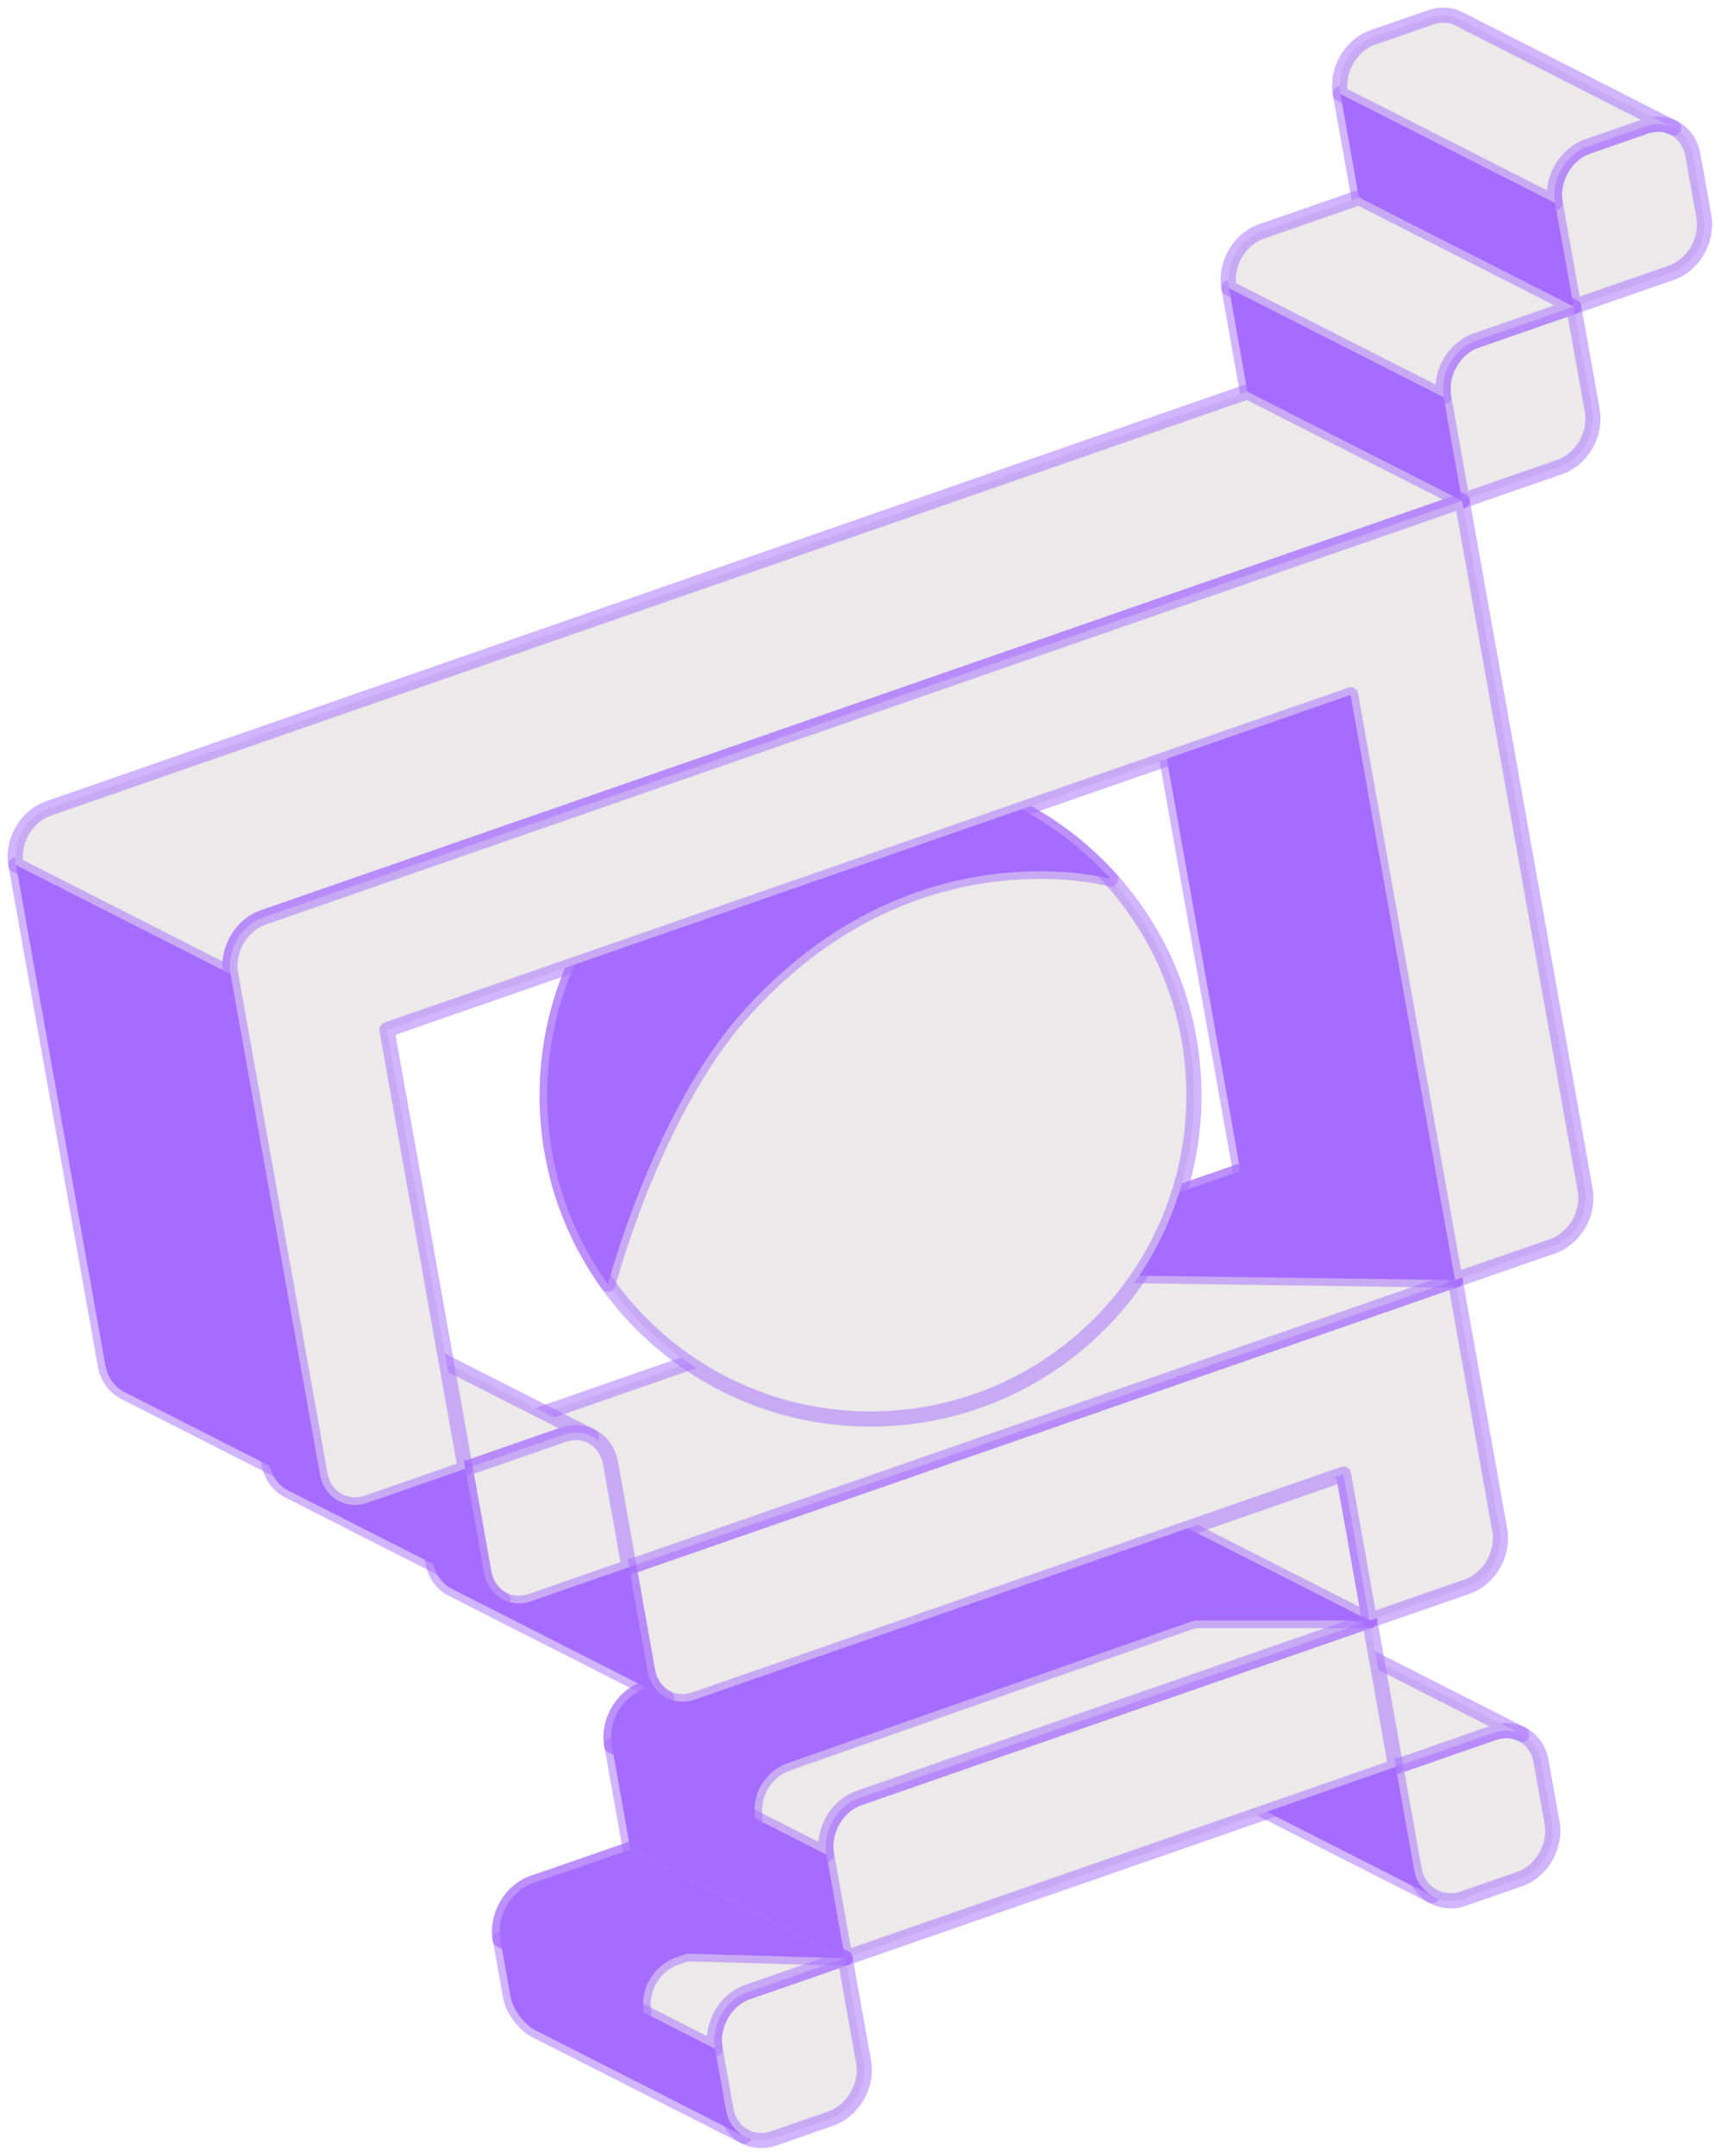 <svg width="113" height="142" viewBox="0 0 113 142" fill="none" xmlns="http://www.w3.org/2000/svg">
<path d="M94.352 124.877L79.246 117.206L77.817 109.197L91.966 116.382L94.352 124.877Z" fill="#A66CFF" stroke="#A66CFF" stroke-opacity="0.5" stroke-linecap="round" stroke-linejoin="round"/>
<path d="M98.403 114.145C99.862 113.638 101.265 114.483 101.542 116.03L102.264 120.06C102.54 121.606 101.583 123.27 100.128 123.777L96.395 125.073C95.719 125.308 94.977 125.237 94.357 124.873C93.738 124.51 93.313 123.9 93.185 123.194L91.966 116.378L98.403 114.14V114.145Z" fill="#EBE9E9" stroke="#A66CFF" stroke-opacity="0.5" stroke-linecap="round" stroke-linejoin="round"/>
<path d="M86.128 107.057C85.586 106.781 84.925 106.73 84.254 106.96L77.817 109.198L91.966 116.382L98.403 114.144C99.074 113.914 99.734 113.965 100.277 114.242L86.128 107.057Z" fill="#EBE9E9" stroke="#A66CFF" stroke-opacity="0.5" stroke-linecap="round" stroke-linejoin="round"/>
<path d="M55.681 128.99L41.532 121.806L40.313 114.975L54.462 122.159L55.681 128.99Z" fill="#A66CFF" stroke="#A66CFF" stroke-opacity="0.5" stroke-linecap="round" stroke-linejoin="round"/>
<path d="M90.245 106.75L91.966 116.382L55.68 128.989L54.461 122.158C54.185 120.612 55.148 118.943 56.607 118.436L90.25 106.75H90.245Z" fill="#EBE9E9" stroke="#A66CFF" stroke-opacity="0.5" stroke-linecap="round" stroke-linejoin="round"/>
<path d="M76.097 99.566L42.454 111.252C40.994 111.759 40.032 113.423 40.308 114.975L54.457 122.159C54.18 120.613 55.143 118.943 56.602 118.436L90.246 106.751L76.097 99.566Z" fill="#EBE9E9" stroke="#A66CFF" stroke-opacity="0.5" stroke-linecap="round" stroke-linejoin="round"/>
<path d="M42.454 111.257C40.994 111.764 40.032 113.428 40.308 114.98L49.761 119.778C49.5 118.206 50.406 116.675 51.912 116.142L78.678 106.751H90.24L76.092 99.566L42.449 111.252L42.454 111.257Z" fill="#A66CFF" stroke="#A66CFF" stroke-opacity="0.5" stroke-linecap="round" stroke-linejoin="round"/>
<path d="M103.688 20.199L89.539 13.015L88.315 6.184L102.464 13.368L103.688 20.199Z" fill="#A66CFF" stroke="#A66CFF" stroke-opacity="0.5" stroke-linecap="round" stroke-linejoin="round"/>
<path d="M108.403 8.331C109.862 7.824 111.266 8.669 111.542 10.215L112.264 14.245C112.541 15.792 111.583 17.456 110.129 17.963L103.692 20.201L102.473 13.37C102.197 11.823 103.159 10.154 104.619 9.647L108.413 8.331H108.403Z" fill="#EBE9E9" stroke="#A66CFF" stroke-opacity="0.5" stroke-linecap="round" stroke-linejoin="round"/>
<path d="M96.129 1.243C95.586 0.966 94.926 0.915 94.255 1.146L90.461 2.462C89.001 2.969 88.038 4.633 88.315 6.184L102.464 13.369C102.187 11.822 103.15 10.153 104.609 9.646L108.404 8.33C109.074 8.099 109.735 8.151 110.278 8.427L96.129 1.243Z" fill="#EBE9E9" stroke="#A66CFF" stroke-opacity="0.5" stroke-linecap="round" stroke-linejoin="round"/>
<path d="M96.34 32.992L82.191 25.808L80.973 18.977L95.121 26.161L96.34 32.992Z" fill="#A66CFF" stroke="#A66CFF" stroke-opacity="0.5" stroke-linecap="round" stroke-linejoin="round"/>
<path d="M103.688 20.199L104.912 27.041C105.188 28.587 104.231 30.251 102.776 30.758L96.345 32.991L95.126 26.16C94.849 24.613 95.802 22.939 97.261 22.432L103.693 20.199H103.688Z" fill="#EBE9E9" stroke="#A66CFF" stroke-opacity="0.5" stroke-linecap="round" stroke-linejoin="round"/>
<path d="M89.54 13.016L83.108 15.248C81.648 15.755 80.696 17.425 80.972 18.976L95.121 26.161C94.845 24.614 95.797 22.94 97.257 22.433L103.688 20.2L89.54 13.016Z" fill="#EBE9E9" stroke="#A66CFF" stroke-opacity="0.5" stroke-linecap="round" stroke-linejoin="round"/>
<path d="M49.029 140.72L35.295 133.746C34.532 133.362 33.789 132.353 33.636 131.513L32.965 127.76L47.114 134.944L49.029 140.715V140.72Z" fill="#A66CFF" stroke="#A66CFF" stroke-opacity="0.5" stroke-linecap="round" stroke-linejoin="round"/>
<path d="M55.68 128.988L56.904 135.835C57.181 137.371 56.197 139.051 54.723 139.563L51.02 140.848C49.545 141.36 48.112 140.52 47.835 138.984L47.113 134.949C46.837 133.402 47.789 131.728 49.248 131.221L55.68 128.988Z" fill="#EBE9E9" stroke="#A66CFF" stroke-opacity="0.5" stroke-linecap="round" stroke-linejoin="round"/>
<path d="M41.532 121.805L35.1 124.037C33.641 124.544 32.688 126.214 32.965 127.765L47.113 134.95C46.837 133.403 47.789 131.729 49.249 131.222L55.68 128.989L41.532 121.805Z" fill="#EBE9E9" stroke="#A66CFF" stroke-opacity="0.5" stroke-linecap="round" stroke-linejoin="round"/>
<path d="M35.111 124.049C33.651 124.556 32.689 126.22 32.965 127.771L42.418 132.569C42.157 130.997 43.063 129.466 44.569 128.934L45.255 128.693L55.676 128.99L41.563 121.826L35.106 124.049H35.111Z" fill="#A66CFF" stroke="#A66CFF" stroke-opacity="0.5" stroke-linecap="round" stroke-linejoin="round"/>
<path d="M90.246 106.751L76.097 99.566L74.377 89.924L88.526 97.108L90.246 106.751Z" fill="#EBE9E9" stroke="#A66CFF" stroke-opacity="0.5" stroke-linecap="round" stroke-linejoin="round"/>
<path d="M95.879 84.322L81.73 77.143L74.843 38.594L88.996 45.773L95.879 84.322Z" fill="#A66CFF" stroke="#A66CFF" stroke-opacity="0.5" stroke-linecap="round" stroke-linejoin="round"/>
<path d="M95.879 84.322L97.599 93.954L98.818 100.785C99.095 102.341 98.132 104.006 96.672 104.513L90.241 106.745L88.52 97.103L45.803 111.943C44.344 112.45 42.941 111.605 42.664 110.058L41.445 103.227L95.874 84.316L95.879 84.322Z" fill="#EBE9E9" stroke="#A66CFF" stroke-opacity="0.5" stroke-linecap="round" stroke-linejoin="round"/>
<path d="M42.669 110.064L41.45 103.233L27.302 96.049L28.52 102.88C28.669 103.715 29.145 104.344 29.785 104.667L43.934 111.851C43.299 111.529 42.818 110.899 42.669 110.064Z" fill="#A66CFF" stroke="#A66CFF" stroke-opacity="0.5" stroke-linecap="round" stroke-linejoin="round"/>
<path d="M41.45 103.233L27.302 96.048L81.73 77.143L95.879 84.322L41.45 103.233Z" fill="#EBE9E9" stroke="#A66CFF" stroke-opacity="0.5" stroke-linecap="round" stroke-linejoin="round"/>
<path d="M62.395 83.856L95.879 84.322L81.731 77.143L62.395 83.856Z" fill="#A66CFF" stroke="#A66CFF" stroke-opacity="0.5" stroke-linecap="round" stroke-linejoin="round"/>
<path d="M57.36 93.472C69.128 93.472 78.668 83.933 78.668 72.165C78.668 60.397 69.128 50.857 57.36 50.857C45.592 50.857 36.053 60.397 36.053 72.165C36.053 83.933 45.592 93.472 57.36 93.472Z" fill="#EBE9E9" stroke="#A66CFF" stroke-opacity="0.5" stroke-linecap="round" stroke-linejoin="round"/>
<path d="M73.188 57.904C69.286 53.577 63.643 50.857 57.36 50.857C45.593 50.857 36.053 60.397 36.053 72.165C36.053 76.804 37.538 81.09 40.052 84.588C41.895 78.141 44.988 71.182 48.67 66.957C59.823 54.16 73.188 57.904 73.188 57.904Z" fill="#A66CFF" stroke="#A66CFF" stroke-opacity="0.5" stroke-linecap="round" stroke-linejoin="round"/>
<path d="M24.813 87.43C24.27 87.154 23.609 87.103 22.939 87.333L16.507 89.566L30.655 96.75L37.087 94.517C37.758 94.287 38.419 94.338 38.961 94.615L24.813 87.43Z" fill="#EBE9E9" stroke="#A66CFF" stroke-opacity="0.5" stroke-linecap="round" stroke-linejoin="round"/>
<path d="M37.093 94.516C38.552 94.009 39.955 94.854 40.232 96.401L41.451 103.232L35.019 105.464C33.559 105.971 32.156 105.127 31.88 103.58L30.661 96.749L37.093 94.516Z" fill="#EBE9E9" stroke="#A66CFF" stroke-opacity="0.5" stroke-linecap="round" stroke-linejoin="round"/>
<path d="M31.879 103.58L30.66 96.749L16.512 89.564L17.73 96.395C17.879 97.23 18.355 97.86 18.995 98.183L33.144 105.367C32.509 105.044 32.028 104.415 31.879 103.58Z" fill="#A66CFF" stroke="#A66CFF" stroke-opacity="0.5" stroke-linecap="round" stroke-linejoin="round"/>
<path d="M21.085 97.092L16.42 70.986L15.201 64.155L1.053 56.971L2.271 63.802L6.936 89.907C7.085 90.742 7.566 91.377 8.206 91.705L22.355 98.889C21.715 98.567 21.234 97.932 21.085 97.092Z" fill="#A66CFF" stroke="#A66CFF" stroke-opacity="0.5" stroke-linecap="round" stroke-linejoin="round"/>
<path d="M82.191 25.807L3.193 53.254C1.729 53.761 0.771 55.425 1.048 56.977L15.196 64.161C14.92 62.615 15.877 60.95 17.342 60.438L96.34 32.991L82.191 25.807Z" fill="#EBE9E9" stroke="#A66CFF" stroke-opacity="0.5" stroke-linecap="round" stroke-linejoin="round"/>
<path d="M96.339 32.99L104.445 78.37C104.722 79.917 103.764 81.581 102.31 82.088L95.878 84.321L88.991 45.772L25.494 67.832L30.661 96.749L24.229 98.981C22.765 99.488 21.356 98.638 21.08 97.092L16.415 70.986L15.196 64.155C14.919 62.609 15.877 60.944 17.341 60.432L87.27 36.139L96.339 32.99Z" fill="#EBE9E9" stroke="#A66CFF" stroke-opacity="0.5" stroke-linecap="round" stroke-linejoin="round"/>
</svg>

